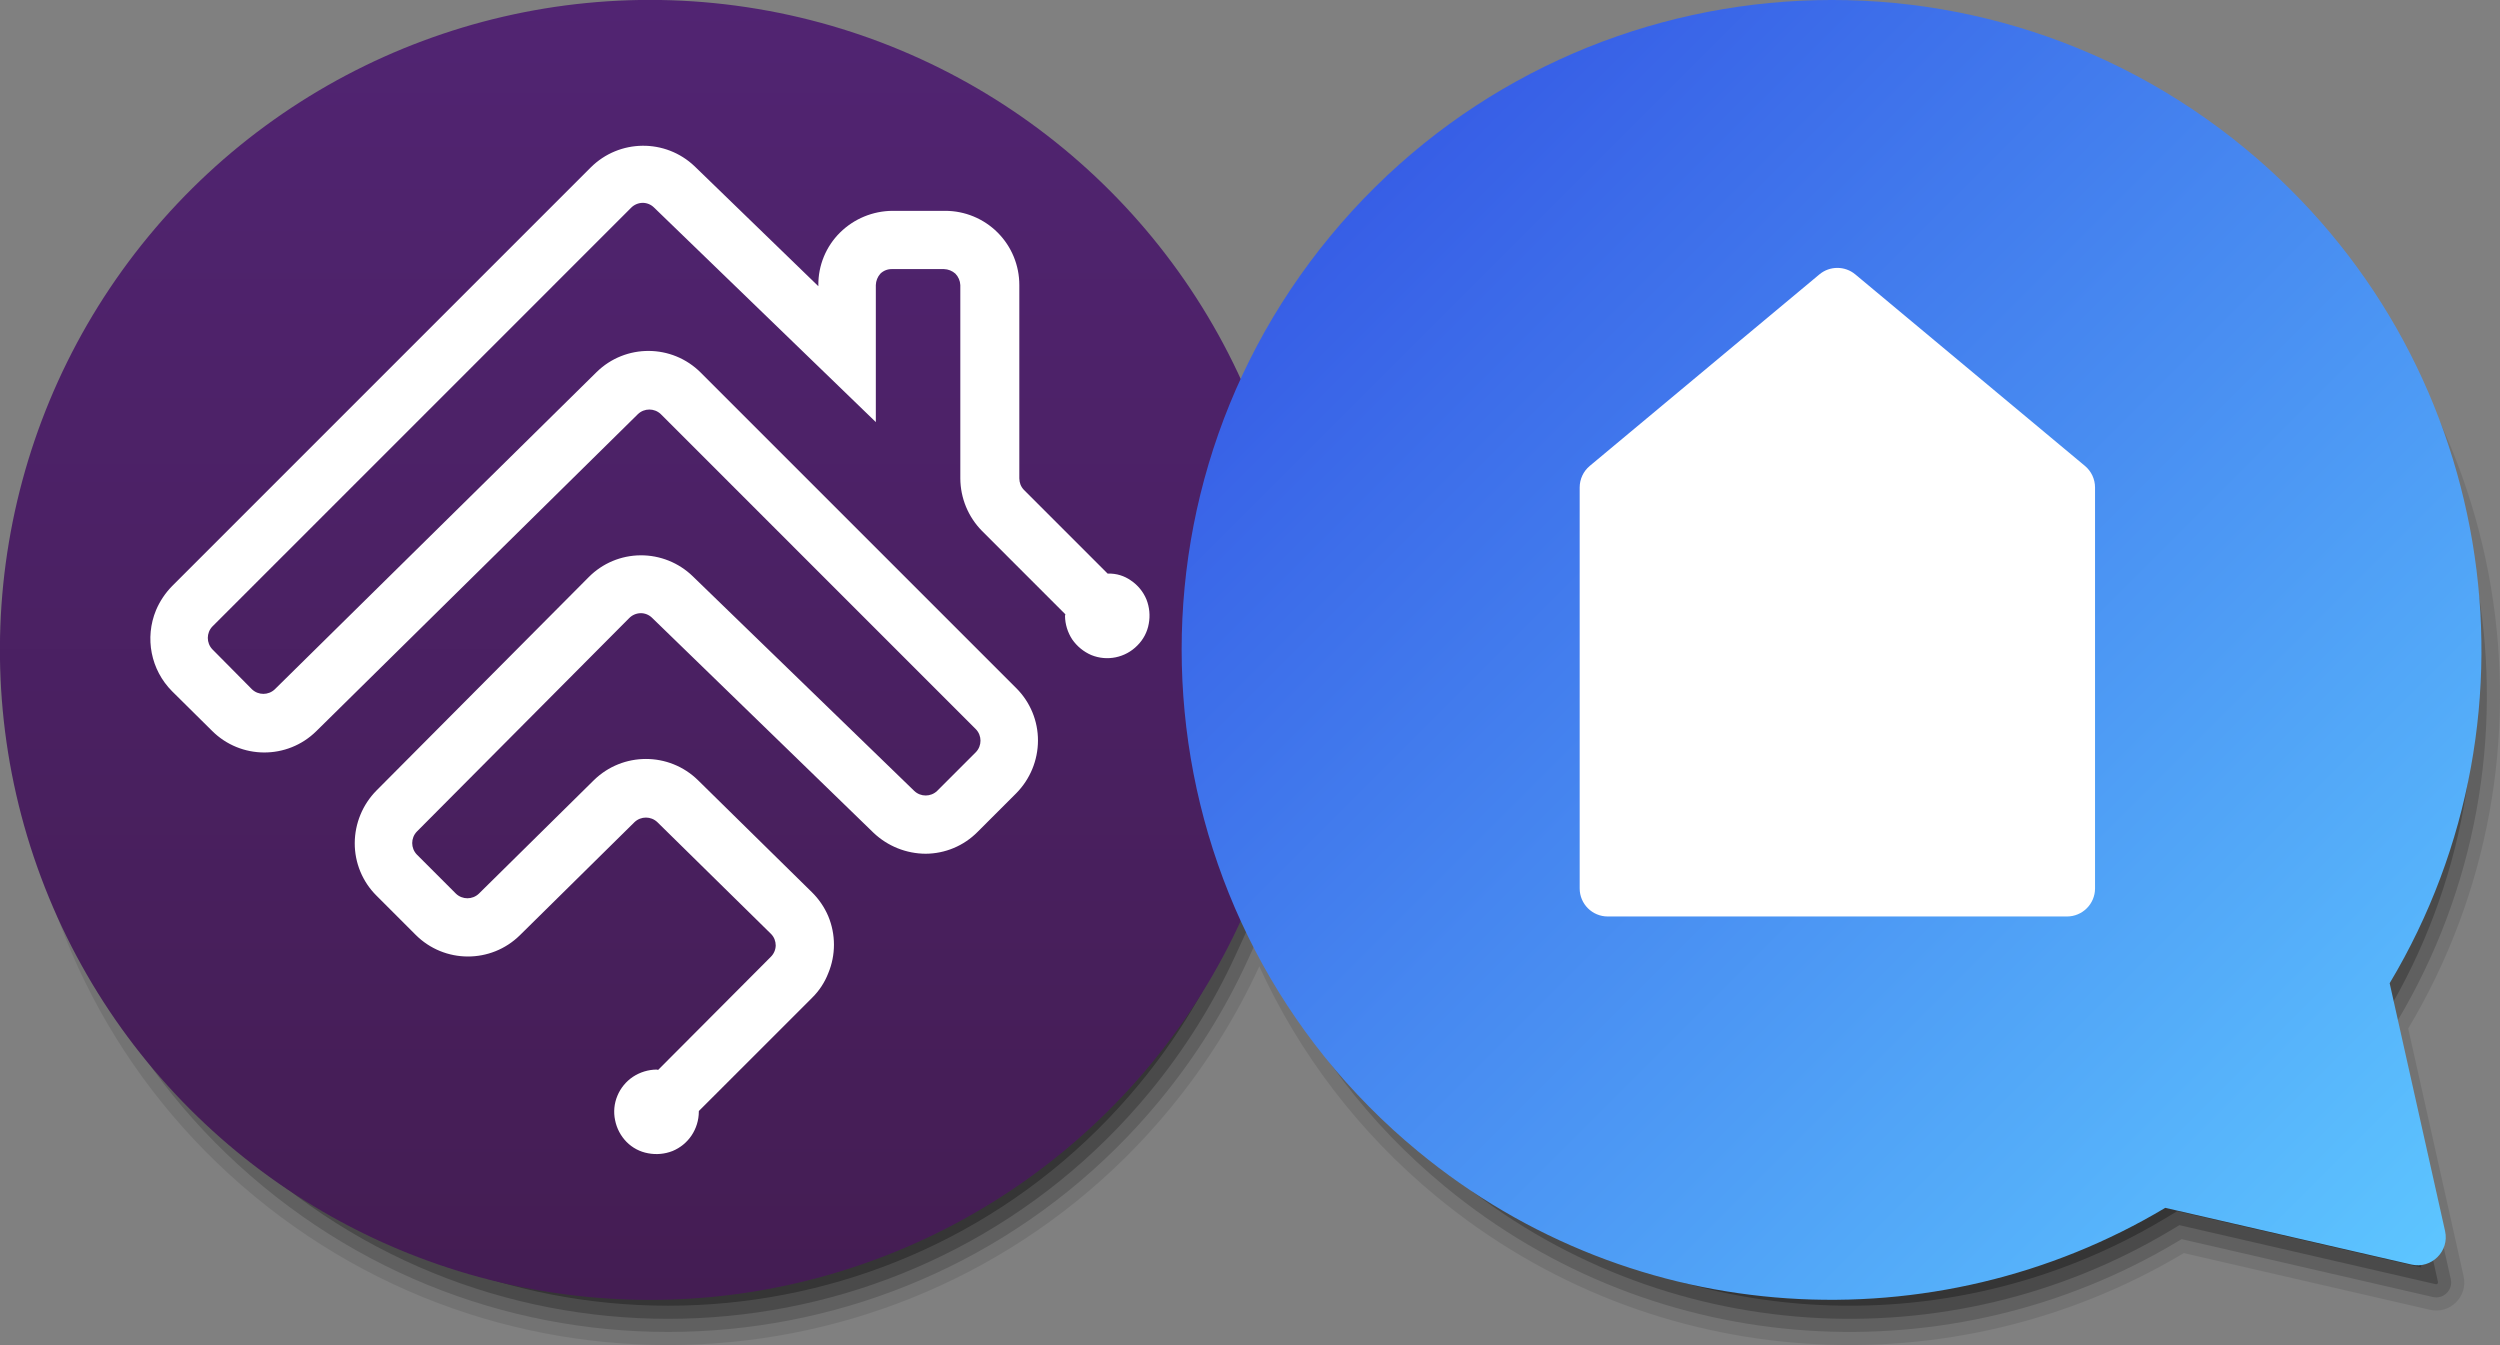 <?xml version="1.0" standalone="no"?>
<!DOCTYPE svg PUBLIC "-//W3C//DTD SVG 1.1//EN" "http://www.w3.org/Graphics/SVG/1.1/DTD/svg11.dtd">
<!--Generator: Xara Designer (www.xara.com), SVG filter version: 6.7.0.0-->
<svg fill="none" fill-rule="evenodd" stroke="black" stroke-width="0.501" stroke-linejoin="bevel" stroke-miterlimit="10" font-family="Times New Roman" font-size="16" style="font-variant-ligatures:none" xmlns:xlink="http://www.w3.org/1999/xlink" xmlns="http://www.w3.org/2000/svg" version="1.1" overflow="visible" width="258.393pt" height="139.023pt" viewBox="10.774 -293.672 258.393 139.023">
 <rect x="10.774" y="-293.672" width="258.393" height="139.023" fill="#808080" stroke="none"/>
 <defs>
  <linearGradient id="LinearGradient" gradientUnits="userSpaceOnUse" x1="0" y1="0" x2="0" y2="-134.225" gradientTransform="matrix(-0.771 -0.636 0.636 -0.771 40.499 -53.6)">
   <stop offset="0" stop-color="#512472"/>
   <stop offset="1" stop-color="#441d53"/>
  </linearGradient>
  <linearGradient id="LinearGradient_1" gradientUnits="userSpaceOnUse" x1="0" y1="0" x2="-110.192" y2="110.192" gradientTransform="translate(262.56 163.609)">
   <stop offset="0" stop-color="#5dc5ff"/>
   <stop offset="1" stop-color="#375ee6"/>
  </linearGradient>
 </defs>
 <g id="Layer 1" transform="scale(1 -1)">
  <g id="Group" stroke-linejoin="miter" stroke="none" stroke-width="0.15" fill="#000000">
   <path d="M 37.105,170.005 C 8.502,193.608 4.444,235.977 28.046,264.58 C 51.649,293.183 94.018,297.241 122.621,273.639 C 130.708,266.965 136.833,258.791 140.926,249.852 C 143.304,255.028 146.383,259.982 150.178,264.581 C 173.78,293.183 216.15,297.242 244.752,273.639 C 270.696,252.231 276.447,215.383 259.679,187.372 L 265.407,161.753 C 265.871,159.674 264.002,157.817 261.927,158.295 L 236.485,164.156 C 212.781,149.988 181.746,151.432 159.237,170.006 C 151.149,176.679 145.024,184.853 140.931,193.792 C 138.553,188.616 135.474,183.662 131.68,179.064 C 108.077,150.461 65.708,146.403 37.105,170.005 Z" stroke-opacity="0.098" marker-start="none" marker-end="none" fill-opacity="0.098"/>
   <path d="M 160.1,171.051 C 152.173,177.591 146.173,185.599 142.163,194.356 L 140.933,197.044 L 139.698,194.358 C 137.369,189.287 134.352,184.433 130.634,179.927 C 107.507,151.901 65.993,147.925 37.968,171.05 C 9.942,194.177 5.966,235.691 29.091,263.716 C 52.218,291.742 93.732,295.718 121.757,272.593 C 129.683,266.052 135.683,258.044 139.693,249.287 L 140.923,246.599 L 142.158,249.285 C 144.487,254.356 147.504,259.21 151.223,263.717 C 174.349,291.742 215.864,295.719 243.888,272.593 C 269.307,251.618 274.944,215.513 258.515,188.068 L 258.237,187.604 L 264.083,161.457 C 264.33,160.351 263.333,159.362 262.231,159.616 L 236.257,165.599 L 235.789,165.319 C 212.561,151.436 182.152,152.854 160.1,171.051 Z" stroke-opacity="0.165" marker-start="none" marker-end="none" fill-opacity="0.165"/>
   <path d="M 160.963,172.097 C 153.198,178.504 147.323,186.346 143.396,194.921 L 140.935,200.297 L 138.466,194.924 C 136.185,189.959 133.231,185.205 129.588,180.79 C 106.938,153.342 66.278,149.448 38.831,172.096 C 11.383,194.746 7.489,235.406 30.137,262.853 C 52.787,290.301 93.447,294.195 120.894,271.547 C 128.658,265.14 134.533,257.297 138.46,248.722 L 140.921,243.346 L 143.39,248.719 C 145.671,253.684 148.625,258.438 152.269,262.854 C 174.918,290.301 215.579,294.196 243.025,271.547 C 267.919,251.005 273.442,215.643 257.352,188.764 L 256.796,187.836 L 262.76,161.161 C 262.789,161.029 262.665,160.908 262.535,160.937 L 236.03,167.043 L 235.093,166.483 C 212.342,152.885 182.559,154.277 160.963,172.097 Z" stroke-opacity="0.227" marker-start="none" marker-end="none" fill-opacity="0.227"/>
   <path d="M 161.826,173.143 C 154.222,179.416 148.472,187.092 144.629,195.485 L 140.937,203.549 L 137.234,195.49 C 135.001,190.631 132.11,185.976 128.542,181.653 C 106.369,154.783 66.564,150.97 39.694,173.142 C 12.824,195.315 9.011,235.12 31.183,261.99 C 53.356,288.86 93.161,292.673 120.031,270.501 C 127.633,264.227 133.384,256.551 137.227,248.158 L 140.919,240.094 L 144.622,248.153 C 146.855,253.012 149.746,257.667 153.315,261.991 C 175.487,288.861 215.293,292.674 242.162,270.501 C 266.531,250.393 271.939,215.773 256.188,189.461 L 255.354,188.068 L 261.031,162.675 L 235.803,168.487 L 234.397,167.647 C 212.122,154.333 182.965,155.699 161.826,173.143 Z" stroke-opacity="0.29" marker-start="none" marker-end="none" fill-opacity="0.29"/>
  </g>
  <g id="Group_1" stroke="none">
   <ellipse rx="67.18" ry="67.18" transform="translate(77.947 226.499) rotate(140.471)" stroke-width="0.15" stroke-linejoin="miter" fill="url(#LinearGradient)"/>
   <g id="ClipView">
    <rect x="-111.478" y="-112.498" width="222.957" height="224.995" rx="0" ry="0" transform="matrix(0.463 0 0 0.463 77.947 226.499)"/>
    <clipPath id="ClipPath">
     <path d="M 26.312,278.607 L 129.583,278.607 L 129.583,174.392 L 26.312,174.392 L 26.312,278.607 Z"/>
    </clipPath>
    <g clip-path="url(#ClipPath)">
     <path d="M 125.334,234.387 L 125.256,234.387 L 116.601,243.042 C 116.447,243.201 116.327,243.388 116.246,243.593 C 116.17,243.794 116.13,244.008 116.128,244.223 L 116.128,264.208 C 116.132,266.244 115.325,268.198 113.886,269.637 C 112.446,271.077 110.493,271.883 108.457,271.88 L 103.028,271.88 C 100.995,271.87 99.047,271.065 97.599,269.637 C 96.149,268.204 95.34,266.246 95.356,264.208 L 95.356,264.09 L 82.57,276.482 C 79.55,279.361 74.786,279.309 71.83,276.365 L 28.555,233.089 C 27.855,232.373 27.294,231.533 26.902,230.611 C 25.712,227.74 26.363,224.435 28.555,222.231 L 32.686,218.14 C 35.657,215.166 40.472,215.148 43.465,218.1 L 76.709,250.872 C 77.369,251.501 78.408,251.501 79.069,250.872 L 111.643,218.297 C 112.273,217.636 112.273,216.597 111.643,215.936 L 107.631,211.923 C 106.97,211.294 105.931,211.294 105.27,211.923 L 82.373,234.112 C 80.929,235.511 78.994,236.288 76.984,236.276 C 74.974,236.265 73.05,235.459 71.633,234.033 L 49.681,211.963 C 48.253,210.516 47.449,208.567 47.439,206.534 C 47.43,204.497 48.237,202.541 49.681,201.105 L 53.733,197.052 C 56.705,194.079 61.519,194.061 64.512,197.013 L 76.355,208.698 C 77.015,209.327 78.054,209.327 78.715,208.698 L 90.478,197.131 C 90.632,196.973 90.752,196.786 90.832,196.58 C 90.909,196.379 90.949,196.166 90.95,195.951 C 90.94,195.506 90.756,195.082 90.438,194.771 L 78.793,183.086 C 78.754,183.086 78.715,183.125 78.636,183.125 C 77.769,183.114 76.922,182.854 76.197,182.378 C 75.477,181.897 74.915,181.212 74.584,180.411 C 74.252,179.615 74.169,178.737 74.348,177.893 C 74.515,177.047 74.925,176.268 75.528,175.651 C 76.134,175.033 76.918,174.621 77.771,174.471 C 78.616,174.31 79.488,174.392 80.289,174.707 C 81.089,175.038 81.774,175.599 82.256,176.32 C 82.737,177.042 82.997,177.89 83.003,178.759 L 83.003,178.838 L 94.727,190.561 C 95.449,191.274 96.012,192.132 96.379,193.079 C 97.166,194.968 97.166,197.092 96.379,198.98 C 95.983,199.909 95.408,200.751 94.687,201.459 L 82.924,213.025 C 79.932,215.962 75.138,215.962 72.145,213.025 L 60.264,201.301 C 59.603,200.672 58.564,200.672 57.903,201.301 L 53.851,205.354 C 53.222,206.015 53.222,207.053 53.851,207.714 L 75.804,229.785 C 76.115,230.102 76.539,230.286 76.984,230.296 C 77.424,230.301 77.848,230.131 78.164,229.824 L 101.061,207.596 C 102.516,206.214 104.444,205.44 106.45,205.432 C 108.46,205.443 110.384,206.249 111.8,207.675 L 115.814,211.687 C 117.241,213.135 118.047,215.083 118.056,217.117 C 118.065,219.153 117.257,221.108 115.814,222.546 L 83.2,255.16 C 80.228,258.133 75.413,258.151 72.42,255.199 L 39.177,222.428 C 38.516,221.798 37.477,221.798 36.816,222.428 L 32.725,226.558 C 32.095,227.219 32.095,228.258 32.725,228.919 L 76,272.195 C 76.312,272.512 76.736,272.696 77.181,272.706 C 77.621,272.711 78.045,272.541 78.361,272.234 L 101.297,250.045 L 101.297,264.208 C 101.31,264.645 101.477,265.063 101.769,265.389 C 102.085,265.696 102.509,265.865 102.949,265.86 L 108.339,265.86 C 108.776,265.848 109.194,265.68 109.519,265.389 C 109.828,265.071 110.01,264.651 110.03,264.208 L 110.03,244.223 C 110.04,242.19 110.845,240.241 112.273,238.794 L 120.889,230.178 C 120.889,230.138 120.85,230.06 120.85,230.021 C 120.861,229.153 121.121,228.306 121.597,227.581 C 122.09,226.871 122.771,226.312 123.564,225.968 C 125.203,225.299 127.085,225.688 128.324,226.952 C 128.941,227.558 129.354,228.342 129.505,229.194 C 129.665,230.039 129.583,230.912 129.268,231.712 C 128.938,232.513 128.376,233.198 127.656,233.679 C 126.978,234.158 126.164,234.407 125.334,234.387 Z" fill="#ffffff" stroke-width="0.393" fill-rule="nonzero" stroke-linejoin="miter" marker-start="none" marker-end="none"/>
    </g>
   </g>
  </g>
  <g id="Group_3" stroke="none" stroke-width="0.242">
   <ellipse rx="53.123" ry="53.123" transform="translate(200.078 226.499) rotate(53.599)" fill="#ffffff"/>
   <path d="M 157.321,174.683 C 128.718,198.285 124.66,240.655 148.262,269.258 C 171.864,297.86 214.234,301.919 242.836,278.316 C 268.78,256.908 274.531,220.06 257.763,192.049 L 263.491,166.43 C 263.955,164.351 262.086,162.494 260.011,162.972 L 234.569,168.833 C 210.865,154.665 179.83,156.109 157.321,174.683 Z M 227.311,201.846 L 227.311,243.291 C 227.311,244.15 226.929,244.966 226.268,245.517 L 202.534,265.31 C 201.459,266.207 199.896,266.207 198.821,265.31 L 175.087,245.517 C 174.426,244.966 174.045,244.15 174.045,243.291 L 174.045,201.846 C 174.045,200.246 175.343,198.947 176.944,198.947 L 224.412,198.947 C 226.012,198.947 227.311,200.246 227.311,201.846 Z" fill-rule="evenodd" marker-start="none" marker-end="none" fill="url(#LinearGradient_1)"/>
  </g>
 </g>
</svg>
